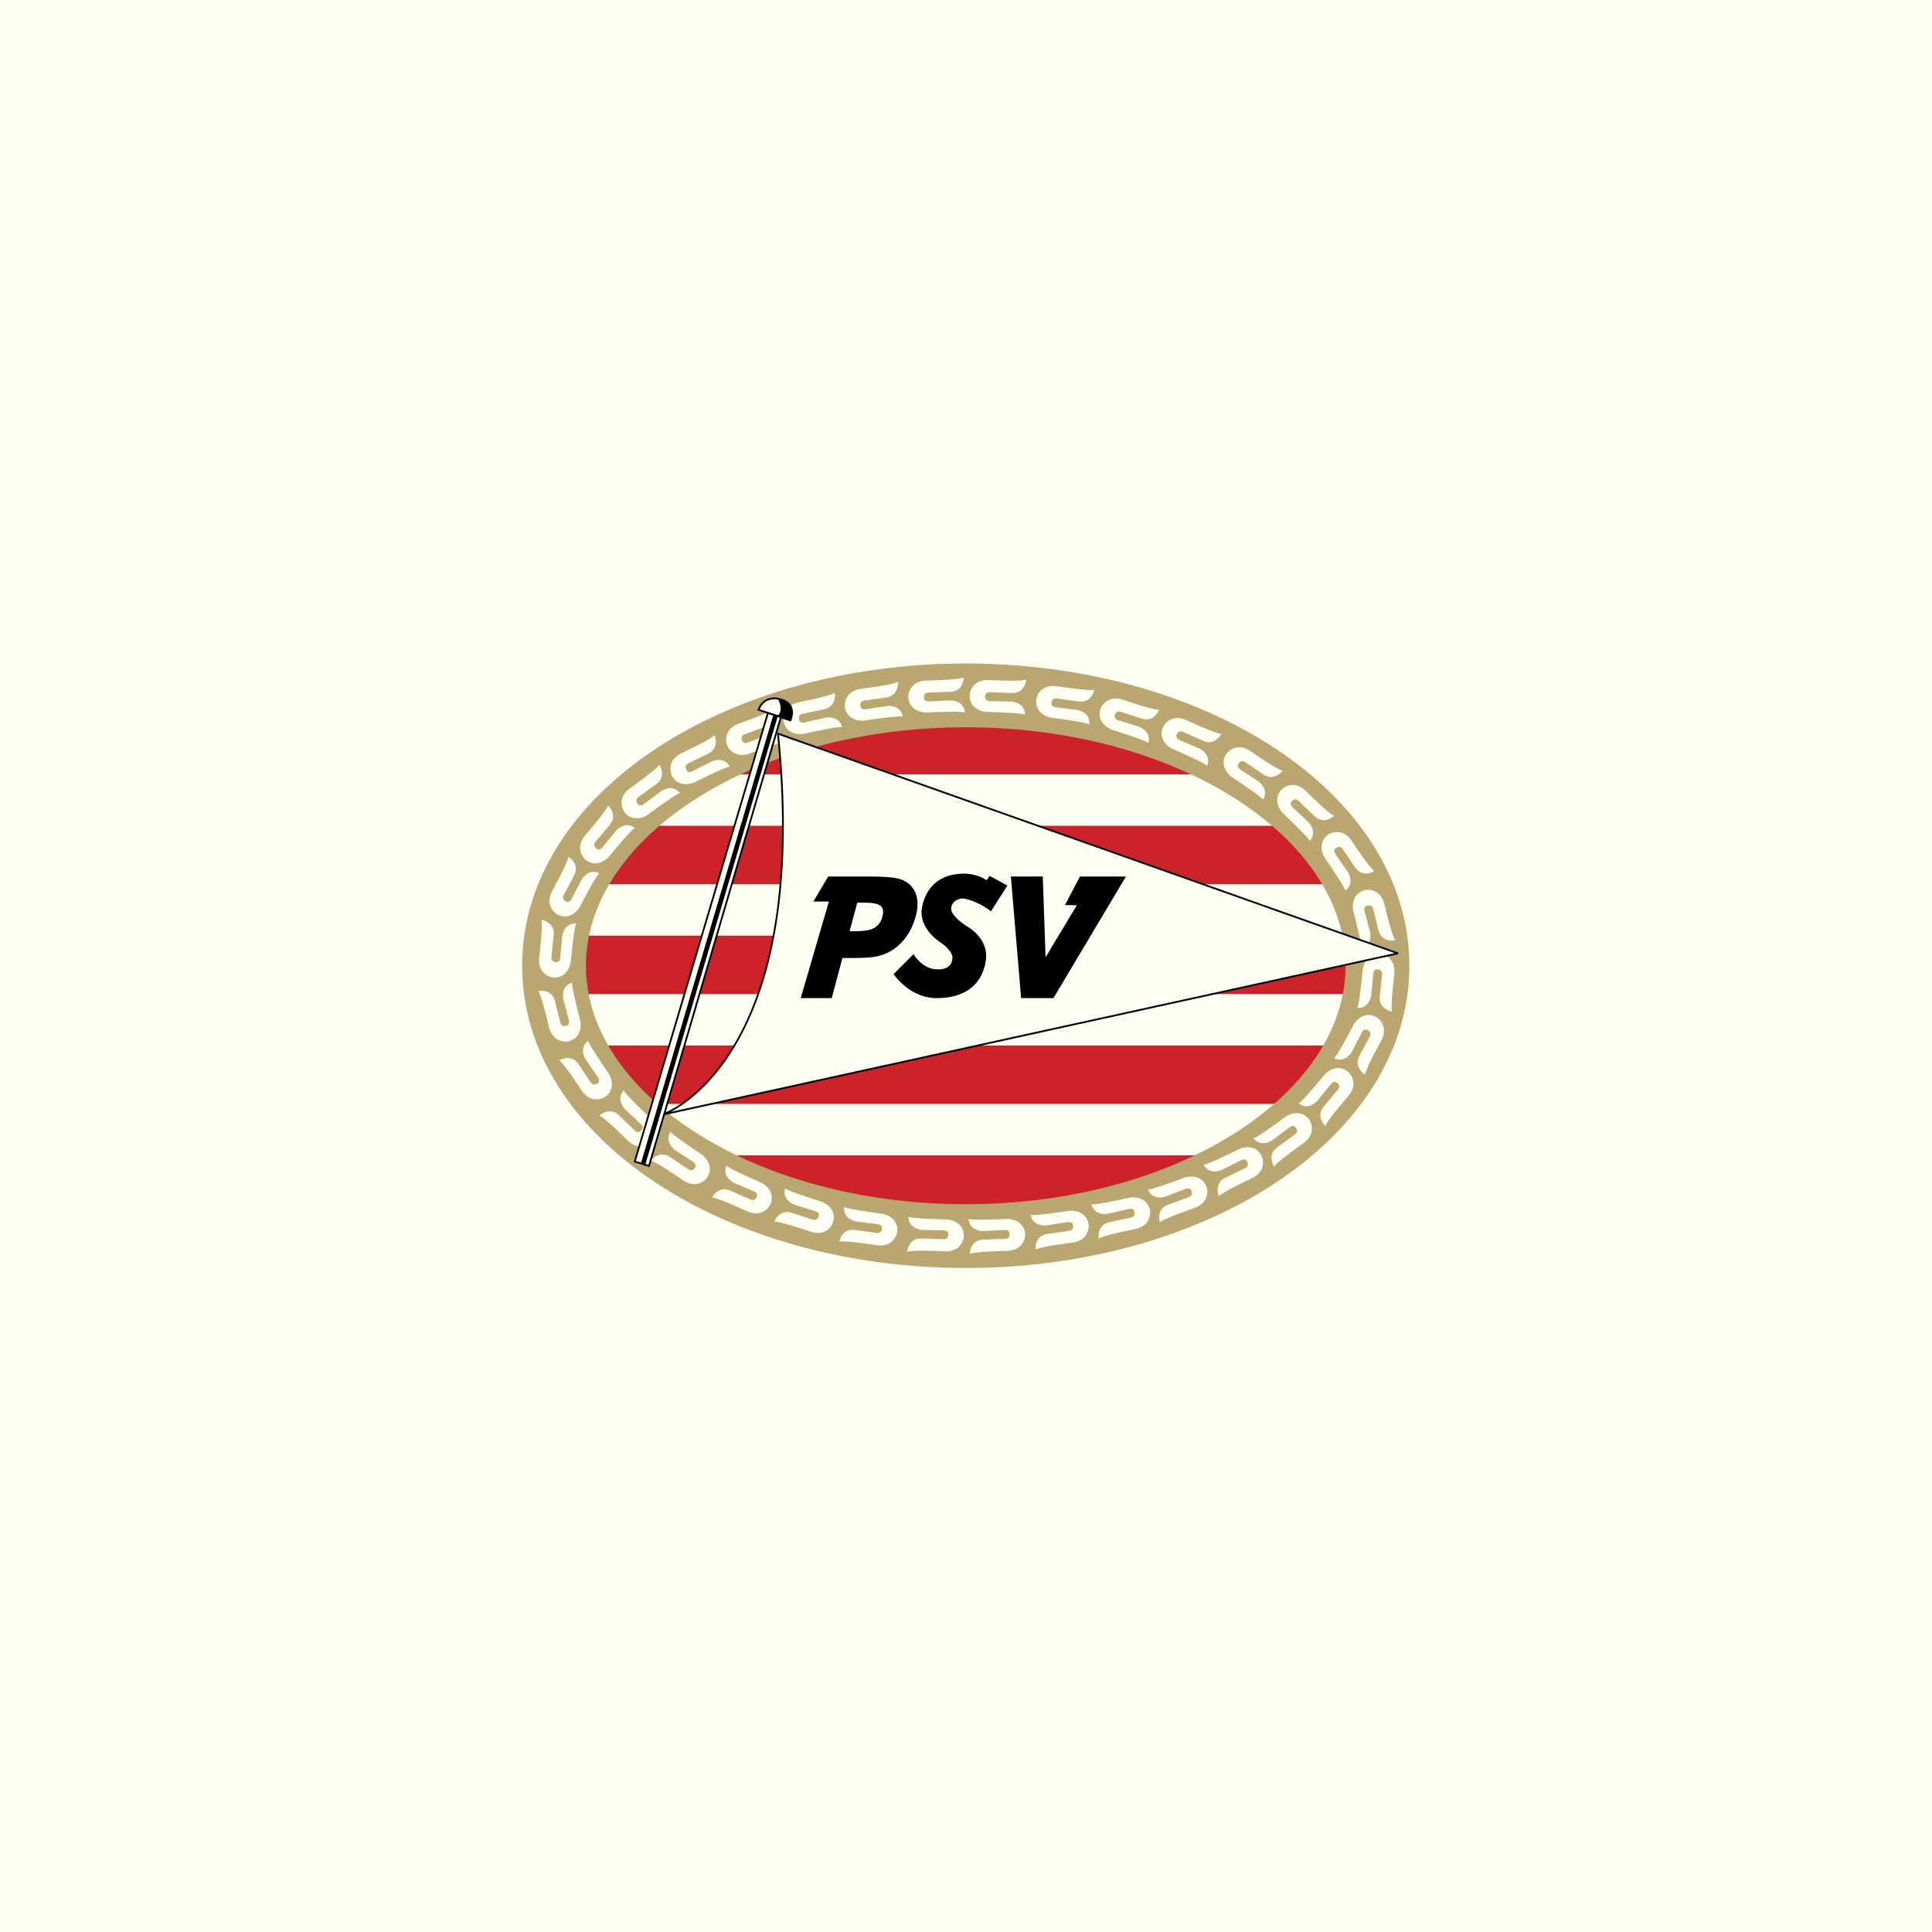 <svg version="1.2" preserveAspectRatio="xMidYMid meet" height="1080" viewBox="0 0 810 810" zoomAndPan="magnify" width="1080" xmlns:xlink="http://www.w3.org/1999/xlink" xmlns="http://www.w3.org/2000/svg"><defs><clipPath id="4c3c582527"><path d="M 213.27 213.27 L 596.52 213.27 L 596.52 596.52 L 213.27 596.52 Z M 213.27 213.27"></path></clipPath></defs><g id="2071d67a9e"><rect style="fill:#ffffff;fill-opacity:1;stroke:none;" height="810" y="0" width="810" x="0"></rect><rect style="fill:#fffef2;fill-opacity:1;stroke:none;" height="810" y="0" width="810" x="0"></rect><g clip-path="url(#4c3c582527)" clip-rule="nonzero"><path d="M 213.27 213.27 L 596.52 213.27 L 596.52 596.52 L 213.27 596.52 Z M 213.27 213.27" style="stroke:none;fill-rule:evenodd;fill:#fffef2;fill-opacity:1;"></path></g><path d="M 404.895 518.246 C 500.23 518.246 577.516 467.492 577.516 404.895 C 577.516 342.297 500.23 291.547 404.895 291.547 C 309.559 291.547 232.277 342.297 232.277 404.895 C 232.277 467.492 309.562 518.246 404.895 518.246 Z M 404.895 518.246" style="stroke:none;fill-rule:evenodd;fill:#cc2229;fill-opacity:1;"></path><path d="M 541.555 346.219 L 541.555 324.68 L 263.035 324.68 L 263.035 346.219 Z M 565.324 392.27 L 565.324 370.73 L 237.781 370.73 L 237.781 392.27 Z M 565.324 438.316 L 565.324 416.777 L 237.781 416.777 L 237.781 438.316 Z M 547.496 484.367 L 547.496 462.828 L 263.035 462.828 L 263.035 484.367 Z M 547.496 484.367" style="stroke:none;fill-rule:evenodd;fill:#fffef2;fill-opacity:1;"></path><path d="M 404.895 504.875 C 449.879 504.875 490.418 493.023 519.59 473.867 C 547.121 455.789 564.145 431.371 564.145 404.895 C 564.145 378.418 547.121 353.996 519.59 335.926 C 490.418 316.766 449.879 304.918 404.895 304.918 C 359.91 304.918 319.371 316.766 290.195 335.926 C 262.668 354 245.645 378.418 245.645 404.895 C 245.645 431.371 262.668 455.793 290.195 473.867 C 319.371 493.023 359.91 504.875 404.895 504.875 Z M 404.895 531.609 C 354.547 531.609 308.773 518.082 275.473 496.215 C 240.52 473.27 218.906 441.016 218.906 404.895 C 218.906 368.773 240.52 336.516 275.473 313.57 C 308.773 291.703 354.547 278.176 404.895 278.176 C 455.242 278.176 501.016 291.703 534.32 313.57 C 569.266 336.52 590.883 368.773 590.883 404.895 C 590.883 441.016 569.266 473.27 534.32 496.215 C 501.02 518.086 455.242 531.609 404.895 531.609 Z M 404.895 531.609" style="stroke:none;fill-rule:nonzero;fill:#baa670;fill-opacity:1;"></path><path d="M 430.281 284.93 C 430.281 284.93 429.828 290.738 424.266 290.543 L 415.109 290.223 C 415.109 290.223 413.133 290.031 413.074 291.887 C 413.074 291.887 412.512 293.848 414.984 293.934 L 424.141 294.133 C 424.141 294.133 429.703 294.449 429.77 299.652 C 429.77 299.652 430.043 298.918 413.211 298.457 C 413.211 298.457 406.301 297.84 406.531 291.285 C 406.531 291.285 407 284.863 414.547 285.125 C 414.547 285.125 428.266 285.855 430.281 284.93 Z M 458.781 289.16 C 458.781 289.16 457.73 294.887 452.211 294.109 L 443.141 292.836 C 443.141 292.836 441.195 292.438 440.938 294.277 C 440.938 294.277 440.172 296.172 442.625 296.516 L 451.715 297.668 C 451.715 297.668 457.215 298.566 456.73 303.75 C 456.73 303.75 457.082 303.047 440.395 300.828 C 440.395 300.828 433.578 299.496 434.492 292.996 C 434.492 292.996 435.633 286.66 443.113 287.707 C 443.113 287.707 456.684 289.863 458.781 289.16 Z M 485.996 297.531 C 485.996 297.531 483.965 302.992 478.664 301.27 L 469.953 298.438 C 469.953 298.438 468.109 297.707 467.535 299.473 C 467.535 299.473 466.449 301.203 468.809 301.969 L 477.555 304.68 C 477.555 304.68 482.816 306.52 481.445 311.539 C 481.445 311.539 481.91 310.91 465.859 305.824 C 465.859 305.824 459.383 303.332 461.41 297.09 C 461.41 297.09 463.633 291.047 470.812 293.379 C 470.816 293.383 483.805 297.863 485.996 297.531 Z M 512.086 307.648 C 512.086 307.648 509.488 312.863 504.402 310.598 L 496.035 306.871 C 496.035 306.871 494.277 305.953 493.523 307.652 C 493.523 307.652 492.262 309.258 494.523 310.266 L 502.941 313.879 C 502.941 313.879 507.98 316.258 506.094 321.109 C 506.094 321.109 506.621 320.527 491.191 313.793 C 491.191 313.793 485.012 310.637 487.676 304.645 C 487.676 304.645 490.523 298.863 497.418 301.934 C 497.422 301.934 509.875 307.75 512.086 307.648 Z M 537.75 323.109 C 537.75 323.109 534.289 327.793 529.672 324.68 L 522.082 319.559 C 522.082 319.559 520.508 318.348 519.469 319.891 C 519.469 319.891 517.953 321.254 520.004 322.641 L 527.668 327.656 C 527.668 327.656 532.219 330.875 529.52 335.324 C 529.52 335.324 530.137 334.848 516.113 325.535 C 516.113 325.535 510.57 321.352 514.242 315.914 C 514.242 315.914 518.047 310.715 524.305 314.938 C 524.301 314.934 535.555 322.824 537.75 323.109 Z M 559.344 342.039 C 559.344 342.039 555.125 346.055 551.117 342.184 L 544.527 335.82 C 544.527 335.82 543.191 334.355 541.902 335.691 C 541.902 335.691 540.172 336.77 541.949 338.492 L 548.621 344.766 C 548.621 344.766 552.547 348.727 549.113 352.637 C 549.113 352.637 549.805 352.273 537.609 340.668 C 537.609 340.668 532.879 335.586 537.438 330.867 C 537.438 330.867 542.086 326.406 547.52 331.652 C 547.52 331.656 557.23 341.379 559.344 342.039 Z M 576.203 365.227 C 576.203 365.227 571.238 368.273 568.125 363.656 L 563.004 356.062 C 563.004 356.062 561.996 354.348 560.461 355.387 C 560.461 355.387 558.543 356.086 559.926 358.137 L 565.152 365.664 C 565.152 365.664 568.164 370.348 563.988 373.461 C 563.988 373.461 564.742 373.254 555.23 359.367 C 555.23 359.367 551.66 353.41 557.102 349.742 C 557.102 349.742 562.574 346.348 566.797 352.609 C 566.797 352.609 574.27 364.137 576.203 365.227 Z M 584.992 394.254 C 584.992 394.254 579.285 395.422 577.938 390.016 L 575.727 381.129 C 575.727 381.129 575.363 379.18 573.562 379.625 C 573.562 379.625 571.52 379.625 572.121 382.027 L 574.453 390.887 C 574.453 390.887 575.68 396.32 570.699 397.82 C 570.699 397.82 571.48 397.879 567.285 381.574 C 567.285 381.574 565.969 374.758 572.332 373.172 C 572.332 373.172 578.641 371.855 580.465 379.18 C 580.469 379.18 583.547 392.57 584.988 394.254 Z M 583.656 424.113 C 583.656 424.113 577.895 423.258 578.48 417.719 L 579.438 408.609 C 579.438 408.609 579.766 406.652 577.918 406.457 C 577.918 406.457 576 405.758 575.742 408.223 L 574.906 417.344 C 574.906 417.344 574.203 422.867 569.004 422.574 C 569.004 422.574 569.719 422.898 571.355 406.141 C 571.355 406.141 572.449 399.285 578.973 399.973 C 578.973 399.973 585.352 400.891 584.562 408.402 C 584.562 408.402 582.879 422.039 583.656 424.113 Z M 572.344 450.562 C 572.344 450.562 567.324 447.609 569.938 442.695 L 574.238 434.605 C 574.238 434.605 575.277 432.914 573.637 432.043 C 573.637 432.043 572.121 430.676 570.961 432.863 L 566.766 441.012 C 566.766 441.012 564.043 445.867 559.336 443.648 C 559.336 443.648 559.875 444.215 567.672 429.289 C 567.672 429.289 571.25 423.344 577.047 426.426 C 577.047 426.426 582.613 429.668 579.07 436.332 C 579.07 436.332 572.398 448.348 572.344 450.562 Z M 555.707 472.09 C 555.707 472.09 551.41 468.16 554.988 463.895 L 560.879 456.875 C 560.879 456.875 562.25 455.438 560.828 454.246 C 560.828 454.246 559.625 452.594 558.035 454.492 L 552.242 461.586 C 552.242 461.586 548.566 465.777 544.422 462.621 C 544.422 462.621 544.836 463.289 555.562 450.312 C 555.562 450.312 560.305 445.242 565.328 449.457 C 565.328 449.457 570.102 453.789 565.246 459.57 C 565.242 459.57 556.219 469.938 555.707 472.09 Z M 534.176 489.145 C 534.176 489.145 530.957 484.293 535.461 481.02 L 542.875 475.637 C 542.875 475.637 544.551 474.57 543.457 473.07 C 543.457 473.07 542.695 471.176 540.691 472.629 L 533.352 478.113 C 533.352 478.113 528.773 481.289 525.516 477.227 C 525.516 477.227 525.754 477.973 539.305 467.98 C 539.305 467.98 545.129 464.207 548.984 469.512 C 548.984 469.512 552.57 474.867 546.461 479.301 C 546.461 479.301 535.199 487.18 534.176 489.145 Z M 511.055 501.562 C 511.055 501.562 508.727 496.219 513.734 493.777 L 521.969 489.762 C 521.969 489.762 523.805 489.004 522.988 487.336 C 522.988 487.336 522.566 485.34 520.344 486.426 L 512.164 490.551 C 512.164 490.551 507.105 492.879 504.598 488.316 C 504.598 488.316 504.703 489.094 519.777 481.602 C 519.777 481.602 526.176 478.895 529.047 484.793 C 529.047 484.793 531.652 490.684 524.863 493.996 C 524.859 494 512.402 499.801 511.055 501.562 Z M 486.262 512.527 C 486.262 512.527 484.504 506.977 489.738 505.07 L 498.344 501.938 C 498.344 501.938 500.25 501.375 499.617 499.633 C 499.617 499.633 499.402 497.602 497.078 498.445 L 488.508 501.699 C 488.508 501.699 483.238 503.488 481.227 498.684 C 481.227 498.684 481.246 499.469 497.02 493.59 C 497.02 493.59 503.664 491.57 505.906 497.734 C 505.906 497.734 507.875 503.871 500.781 506.449 C 500.781 506.449 487.781 510.918 486.262 512.527 Z M 460.625 519.305 C 460.625 519.305 459.66 513.559 465.109 512.402 L 474.066 510.5 C 474.066 510.5 476.031 510.211 475.645 508.391 C 475.645 508.391 475.719 506.352 473.293 506.863 L 464.363 508.891 C 464.363 508.891 458.887 509.926 457.562 504.895 C 457.562 504.895 457.477 505.672 473.918 502.051 C 473.918 502.051 480.773 500.973 482.141 507.391 C 482.141 507.391 483.238 513.738 475.852 515.305 C 475.848 515.309 462.359 517.922 460.625 519.305 Z M 434.156 523.895 C 434.156 523.895 433.586 518.102 439.105 517.324 L 448.176 516.051 C 448.176 516.051 450.152 515.898 449.891 514.059 C 449.891 514.059 450.109 512.027 447.656 512.371 L 438.602 513.77 C 438.602 513.77 433.07 514.422 432.102 509.309 C 432.102 509.309 431.957 510.078 448.613 507.609 C 448.613 507.609 455.531 507.016 456.441 513.512 C 456.441 513.512 457.09 519.922 449.617 520.973 C 449.617 520.973 435.977 522.641 434.156 523.895 Z M 406.562 525.727 C 406.562 525.727 406.609 519.906 412.176 519.711 L 421.332 519.391 C 421.332 519.391 423.316 519.441 423.25 517.594 C 423.25 517.594 423.672 515.598 421.199 515.68 L 412.051 516.125 C 412.051 516.125 406.48 516.195 406.051 511.008 C 406.051 511.008 405.828 511.762 422.645 511.047 C 422.645 511.047 429.59 511.176 429.816 517.73 C 429.816 517.73 429.793 524.172 422.246 524.438 C 422.246 524.438 408.508 524.668 406.562 525.727 Z M 380.332 524.824 C 380.332 524.824 380.781 519.02 386.348 519.215 L 395.504 519.531 C 395.504 519.531 397.477 519.727 397.543 517.871 C 397.543 517.871 398.105 515.91 395.633 515.824 L 386.473 515.625 C 386.473 515.625 380.91 515.309 380.844 510.105 C 380.844 510.105 380.57 510.84 397.402 511.301 C 397.402 511.301 404.316 511.914 404.086 518.473 C 404.086 518.473 403.613 524.895 396.066 524.633 C 396.07 524.633 382.348 523.906 380.332 524.824 Z M 351.832 520.602 C 351.832 520.602 352.887 514.871 358.402 515.645 L 367.473 516.926 C 367.473 516.926 369.418 517.32 369.676 515.484 C 369.676 515.484 370.441 513.586 367.988 513.246 L 358.902 512.094 C 358.902 512.094 353.402 511.195 353.879 506.012 C 353.879 506.012 353.531 506.715 370.223 508.93 C 370.223 508.93 377.035 510.266 376.121 516.762 C 376.121 516.762 374.98 523.102 367.5 522.047 C 367.504 522.051 353.934 519.895 351.832 520.602 Z M 324.617 512.223 C 324.617 512.223 326.648 506.77 331.949 508.488 L 340.66 511.32 C 340.66 511.32 342.504 512.047 343.078 510.281 C 343.078 510.281 344.16 508.555 341.809 507.789 L 333.059 505.074 C 333.059 505.074 327.797 503.234 329.168 498.215 C 329.168 498.215 328.703 498.848 344.754 503.93 C 344.754 503.93 351.23 506.43 349.203 512.664 C 349.203 512.664 346.98 518.711 339.801 516.379 C 339.801 516.375 326.809 511.895 324.617 512.223 Z M 298.531 502.109 C 298.531 502.109 301.125 496.895 306.211 499.16 L 314.582 502.891 C 314.582 502.891 316.336 503.805 317.094 502.109 C 317.094 502.109 318.352 500.5 316.09 499.496 L 307.672 495.883 C 307.672 495.883 302.633 493.504 304.523 488.652 C 304.523 488.652 303.992 489.23 319.422 495.965 C 319.422 495.965 325.605 499.125 322.938 505.121 C 322.938 505.121 320.094 510.898 313.195 507.824 C 313.195 507.824 300.742 502.012 298.531 502.109 Z M 272.863 486.648 C 272.863 486.648 276.324 481.961 280.941 485.078 L 288.535 490.203 C 288.535 490.203 290.105 491.41 291.145 489.871 C 291.145 489.871 292.66 488.504 290.609 487.121 L 282.945 482.102 C 282.945 482.102 278.398 478.887 281.102 474.438 C 281.102 474.438 280.48 474.914 294.508 484.227 C 294.508 484.227 300.047 488.41 296.375 493.852 C 296.375 493.852 292.57 499.047 286.312 494.824 C 286.312 494.824 275.062 486.938 272.863 486.648 Z M 251.273 467.719 C 251.273 467.719 255.492 463.707 259.5 467.574 L 266.09 473.941 C 266.09 473.941 267.426 475.402 268.719 474.066 C 268.719 474.066 270.449 472.988 268.668 471.266 L 261.996 464.992 C 261.996 464.992 258.074 461.035 261.504 457.121 C 261.504 457.121 260.812 457.488 273.008 469.09 C 273.008 469.09 277.734 474.176 273.18 478.891 C 273.18 478.891 268.527 483.352 263.098 478.105 C 263.098 478.102 253.383 468.383 251.273 467.719 Z M 234.414 444.535 C 234.414 444.535 239.375 441.484 242.488 446.102 L 247.613 453.695 C 247.613 453.695 248.617 455.406 250.16 454.371 C 250.16 454.371 252.078 453.672 250.691 451.621 L 245.469 444.094 C 245.469 444.094 242.457 439.406 246.629 436.297 C 246.629 436.297 245.875 436.504 255.391 450.395 C 255.391 450.395 258.957 456.344 253.52 460.016 C 253.52 460.016 248.047 463.41 243.82 457.152 C 243.82 457.152 236.344 445.621 234.414 444.535 Z M 225.625 415.508 C 225.625 415.508 231.328 414.336 232.676 419.742 L 234.895 428.633 C 234.895 428.633 235.25 430.582 237.051 430.137 C 237.051 430.137 239.094 430.137 238.496 427.73 L 236.16 418.875 C 236.16 418.875 234.934 413.441 239.918 411.945 C 239.918 411.945 239.137 411.883 243.332 428.188 C 243.332 428.188 244.648 435.004 238.281 436.594 C 238.281 436.594 231.977 437.91 230.148 430.582 C 230.148 430.578 227.066 417.188 225.625 415.508 Z M 226.957 385.645 C 226.957 385.645 232.719 386.5 232.137 392.039 L 231.18 401.148 C 231.18 401.148 230.848 403.105 232.695 403.301 C 232.695 403.301 234.613 404 234.871 401.539 L 235.707 392.414 C 235.707 392.414 236.41 386.887 241.609 387.188 C 241.609 387.188 240.898 386.863 239.258 403.617 C 239.258 403.617 238.164 410.473 231.641 409.789 C 231.641 409.789 225.262 408.871 226.055 401.359 C 226.055 401.359 227.738 387.719 226.957 385.645 Z M 238.273 359.199 C 238.273 359.199 243.297 362.148 240.68 367.07 L 236.379 375.156 C 236.379 375.156 235.34 376.848 236.977 377.719 C 236.977 377.719 238.496 379.086 239.656 376.902 L 243.848 368.754 C 243.848 368.754 246.57 363.895 251.277 366.117 C 251.277 366.117 250.738 365.547 242.945 380.473 C 242.945 380.473 239.363 386.418 233.57 383.34 C 233.57 383.34 228.004 380.098 231.547 373.43 C 231.547 373.426 238.219 361.41 238.273 359.199 Z M 254.91 337.668 C 254.91 337.668 259.207 341.598 255.625 345.867 L 249.738 352.883 C 249.738 352.883 248.371 354.32 249.793 355.512 C 249.793 355.512 250.992 357.164 252.586 355.27 L 258.379 348.172 C 258.379 348.172 262.055 343.984 266.195 347.137 C 266.195 347.137 265.785 346.469 255.059 359.445 C 255.059 359.445 250.32 364.516 245.293 360.297 C 245.293 360.297 240.52 355.969 245.375 350.188 C 245.371 350.188 254.395 339.82 254.91 337.668 Z M 276.438 320.613 C 276.438 320.613 279.66 325.465 275.152 328.738 L 267.742 334.121 C 267.742 334.121 266.066 335.188 267.156 336.691 C 267.156 336.691 267.922 338.586 269.926 337.129 L 277.262 331.645 C 277.262 331.645 281.84 328.469 285.098 332.531 C 285.098 332.531 284.863 331.785 271.312 341.781 C 271.312 341.781 265.484 345.555 261.629 340.246 C 261.629 340.246 258.047 334.895 264.156 330.453 C 264.156 330.453 275.418 322.578 276.438 320.613 Z M 299.559 308.199 C 299.559 308.199 301.887 313.539 296.879 315.98 L 288.648 319.996 C 288.648 319.996 286.812 320.754 287.629 322.422 C 287.629 322.422 288.051 324.418 290.277 323.332 L 298.457 319.207 C 298.457 319.207 303.516 316.875 306.02 321.441 C 306.02 321.441 305.914 320.664 290.84 328.152 C 290.84 328.152 284.445 330.859 281.57 324.965 C 281.57 324.965 278.969 319.07 285.758 315.758 C 285.754 315.758 298.211 309.957 299.559 308.199 Z M 324.355 297.234 C 324.355 297.234 326.113 302.785 320.879 304.688 L 312.27 307.82 C 312.27 307.82 310.363 308.383 311 310.129 C 311 310.129 311.211 312.16 313.539 311.312 L 322.105 308.066 C 322.105 308.066 327.383 306.273 329.395 311.078 C 329.395 311.078 329.371 310.293 313.598 316.168 C 313.598 316.168 306.957 318.191 304.711 312.023 C 304.711 312.023 302.742 305.891 309.84 303.309 C 309.836 303.309 322.832 298.84 324.355 297.234 Z M 349.988 290.453 C 349.988 290.453 350.957 296.199 345.508 297.355 L 336.547 299.262 C 336.547 299.262 334.586 299.551 334.973 301.367 C 334.973 301.367 334.898 303.41 337.32 302.895 L 346.254 300.867 C 346.254 300.867 351.73 299.832 353.055 304.863 C 353.055 304.863 353.141 304.086 336.699 307.707 C 336.699 307.707 329.84 308.785 328.477 302.367 C 328.477 302.367 327.379 296.02 334.766 294.449 C 334.766 294.449 348.258 291.836 349.988 290.453 Z M 376.465 285.863 C 376.465 285.863 377.027 291.66 371.512 292.434 L 362.441 293.711 C 362.441 293.711 360.461 293.863 360.723 295.703 C 360.723 295.703 360.508 297.73 362.957 297.387 L 372.012 295.988 C 372.012 295.988 377.547 295.336 378.516 300.453 C 378.516 300.453 378.656 299.684 362.004 302.148 C 362.004 302.148 355.086 302.742 354.172 296.25 C 354.172 296.25 353.523 289.84 361 288.789 C 361 288.785 374.641 287.121 376.465 285.863 Z M 404.051 284.031 C 404.051 284.031 404.008 289.855 398.438 290.047 L 389.285 290.367 C 389.285 290.367 387.301 290.312 387.367 292.168 C 387.367 292.168 386.941 294.164 389.418 294.078 L 398.566 293.637 C 398.566 293.637 404.137 293.562 404.566 298.754 C 404.566 298.754 404.789 298.004 387.969 298.711 C 387.969 298.711 381.027 298.586 380.801 292.027 C 380.801 292.027 380.824 285.586 388.371 285.324 C 388.363 285.324 402.105 285.09 404.051 284.031 Z M 404.051 284.031" style="stroke:none;fill-rule:evenodd;fill:#fffef2;fill-opacity:1;"></path><path d="M 277.891 467.281 C 277.891 467.281 340.277 445.746 326.164 307.598 L 586.121 399.695 Z M 277.891 467.281" style="stroke:none;fill-rule:evenodd;fill:#fffef2;fill-opacity:1;"></path><path d="M 277.969 467.648 L 277.762 466.938 C 277.938 466.871 339.879 445.492 325.797 307.637 L 325.738 307.051 L 326.289 307.246 L 586.246 399.348 L 586.199 400.059 Z M 281.168 466.184 L 584.773 399.613 L 326.59 308.141 C 338.613 427.383 293.672 459.605 281.168 466.184 Z M 281.168 466.184" style="stroke:none;fill-rule:nonzero;fill:#000000;fill-opacity:1;"></path><path d="M 317.996 297.57 L 331.363 302.027 C 331.363 302.027 334.707 294.973 326.91 293.113 C 326.91 293.113 320.594 291.008 317.996 297.57 Z M 317.996 297.57" style="stroke:none;fill-rule:evenodd;fill:#fffef2;fill-opacity:1;"></path><path d="M 318.492 297.348 L 331.156 301.566 C 331.668 300.242 333.234 295.004 326.82 293.477 L 326.793 293.469 C 326.777 293.465 321.047 291.555 318.492 297.348 Z M 317.879 297.926 L 317.508 297.801 L 317.648 297.434 C 320.277 290.805 326.52 292.605 326.992 292.754 C 335.238 294.719 331.711 302.16 331.703 302.184 L 331.562 302.488 L 331.246 302.383 Z M 317.879 297.926" style="stroke:none;fill-rule:nonzero;fill:#000000;fill-opacity:1;"></path><path d="M 326.043 300.172 L 331.363 302.027 C 331.363 302.027 334.586 294.477 326.043 292.867 C 326.043 292.867 328.891 297.387 326.043 300.172 Z M 326.043 300.172" style="stroke:none;fill-rule:evenodd;fill:#000000;fill-opacity:1;"></path><path d="M 327.406 300.668 L 272.094 488.824 L 266.129 486.965 L 321.957 298.934 Z M 327.406 300.668" style="stroke:none;fill-rule:evenodd;fill:#fffef2;fill-opacity:1;"></path><path d="M 327.863 300.422 L 327.758 300.77 L 272.449 488.926 L 272.344 489.289 L 271.984 489.176 L 266.016 487.32 L 265.668 487.211 L 265.773 486.859 L 321.602 298.824 L 321.707 298.461 L 322.066 298.574 L 327.516 300.309 Z M 326.945 300.91 L 322.203 299.402 L 266.586 486.723 L 271.848 488.359 Z M 326.945 300.91" style="stroke:none;fill-rule:nonzero;fill:#000000;fill-opacity:1;"></path><path d="M 326.102 300.195 L 270.641 487.98 L 268.793 487.438 L 324.25 299.652 Z M 326.102 300.195" style="stroke:none;fill-rule:nonzero;fill:#000000;fill-opacity:1;"></path><path d="M 359.426 378.434 L 362.348 378.434 C 365.801 378.434 368.086 378.891 369.191 379.797 C 370.297 380.699 370.547 382.223 369.945 384.355 C 369.324 386.559 368.195 388.121 366.566 389.035 C 364.938 389.953 362.395 390.41 358.934 390.41 L 356.191 390.41 Z M 341.02 377.969 L 347.52 377.969 L 335.707 418.449 L 348.723 418.449 L 353.184 401.645 L 358.176 401.645 C 362.559 401.645 365.809 401.398 367.934 400.914 C 370.027 400.441 371.988 399.641 373.812 398.512 C 376.211 397.012 378.238 395.113 379.895 392.816 C 381.574 390.508 382.867 387.832 383.766 384.789 C 384.609 381.934 384.867 379.34 384.527 377.004 C 384.184 374.672 383.254 372.727 381.734 371.172 C 380.445 369.824 378.664 368.871 376.402 368.316 C 374.137 367.758 370.004 367.48 364 367.48 L 347.238 367.48 Z M 452.777 367.48 L 472.062 367.48 L 441.672 418.449 L 428.105 418.449 L 423.812 367.48 L 437.188 367.48 L 438.363 401.332 L 451.465 379.543 L 446.488 379.457 Z M 452.777 367.48" style="stroke:none;fill-rule:evenodd;fill:#000000;fill-opacity:1;"></path><path d="M 413.625 369.059 L 414.926 367.203 L 422.348 371.289 L 415.48 382.055 C 415.48 382.055 409.91 377.602 403.781 376.672 C 403.781 376.672 398.77 376.672 398.77 381.312 C 398.77 381.312 398.953 384.469 406.012 388.742 C 406.012 388.742 413.438 393.008 413.438 400.625 C 413.438 400.625 413.992 418.449 392.828 418.449 C 392.828 418.449 382.801 419.379 374.633 408.422 L 382.988 400.066 C 382.988 400.066 386.703 406.379 392.832 406.379 C 392.832 406.379 399.328 407.121 399.328 401.367 C 399.328 401.367 399.516 398.582 393.945 394.867 C 393.945 394.867 386.332 390.039 386.332 382.426 C 386.332 382.426 386.703 366.27 404.344 366.27 C 404.34 366.273 409.91 366.273 413.625 369.059 Z M 413.625 369.059" style="stroke:none;fill-rule:evenodd;fill:#000000;fill-opacity:1;"></path></g></svg>